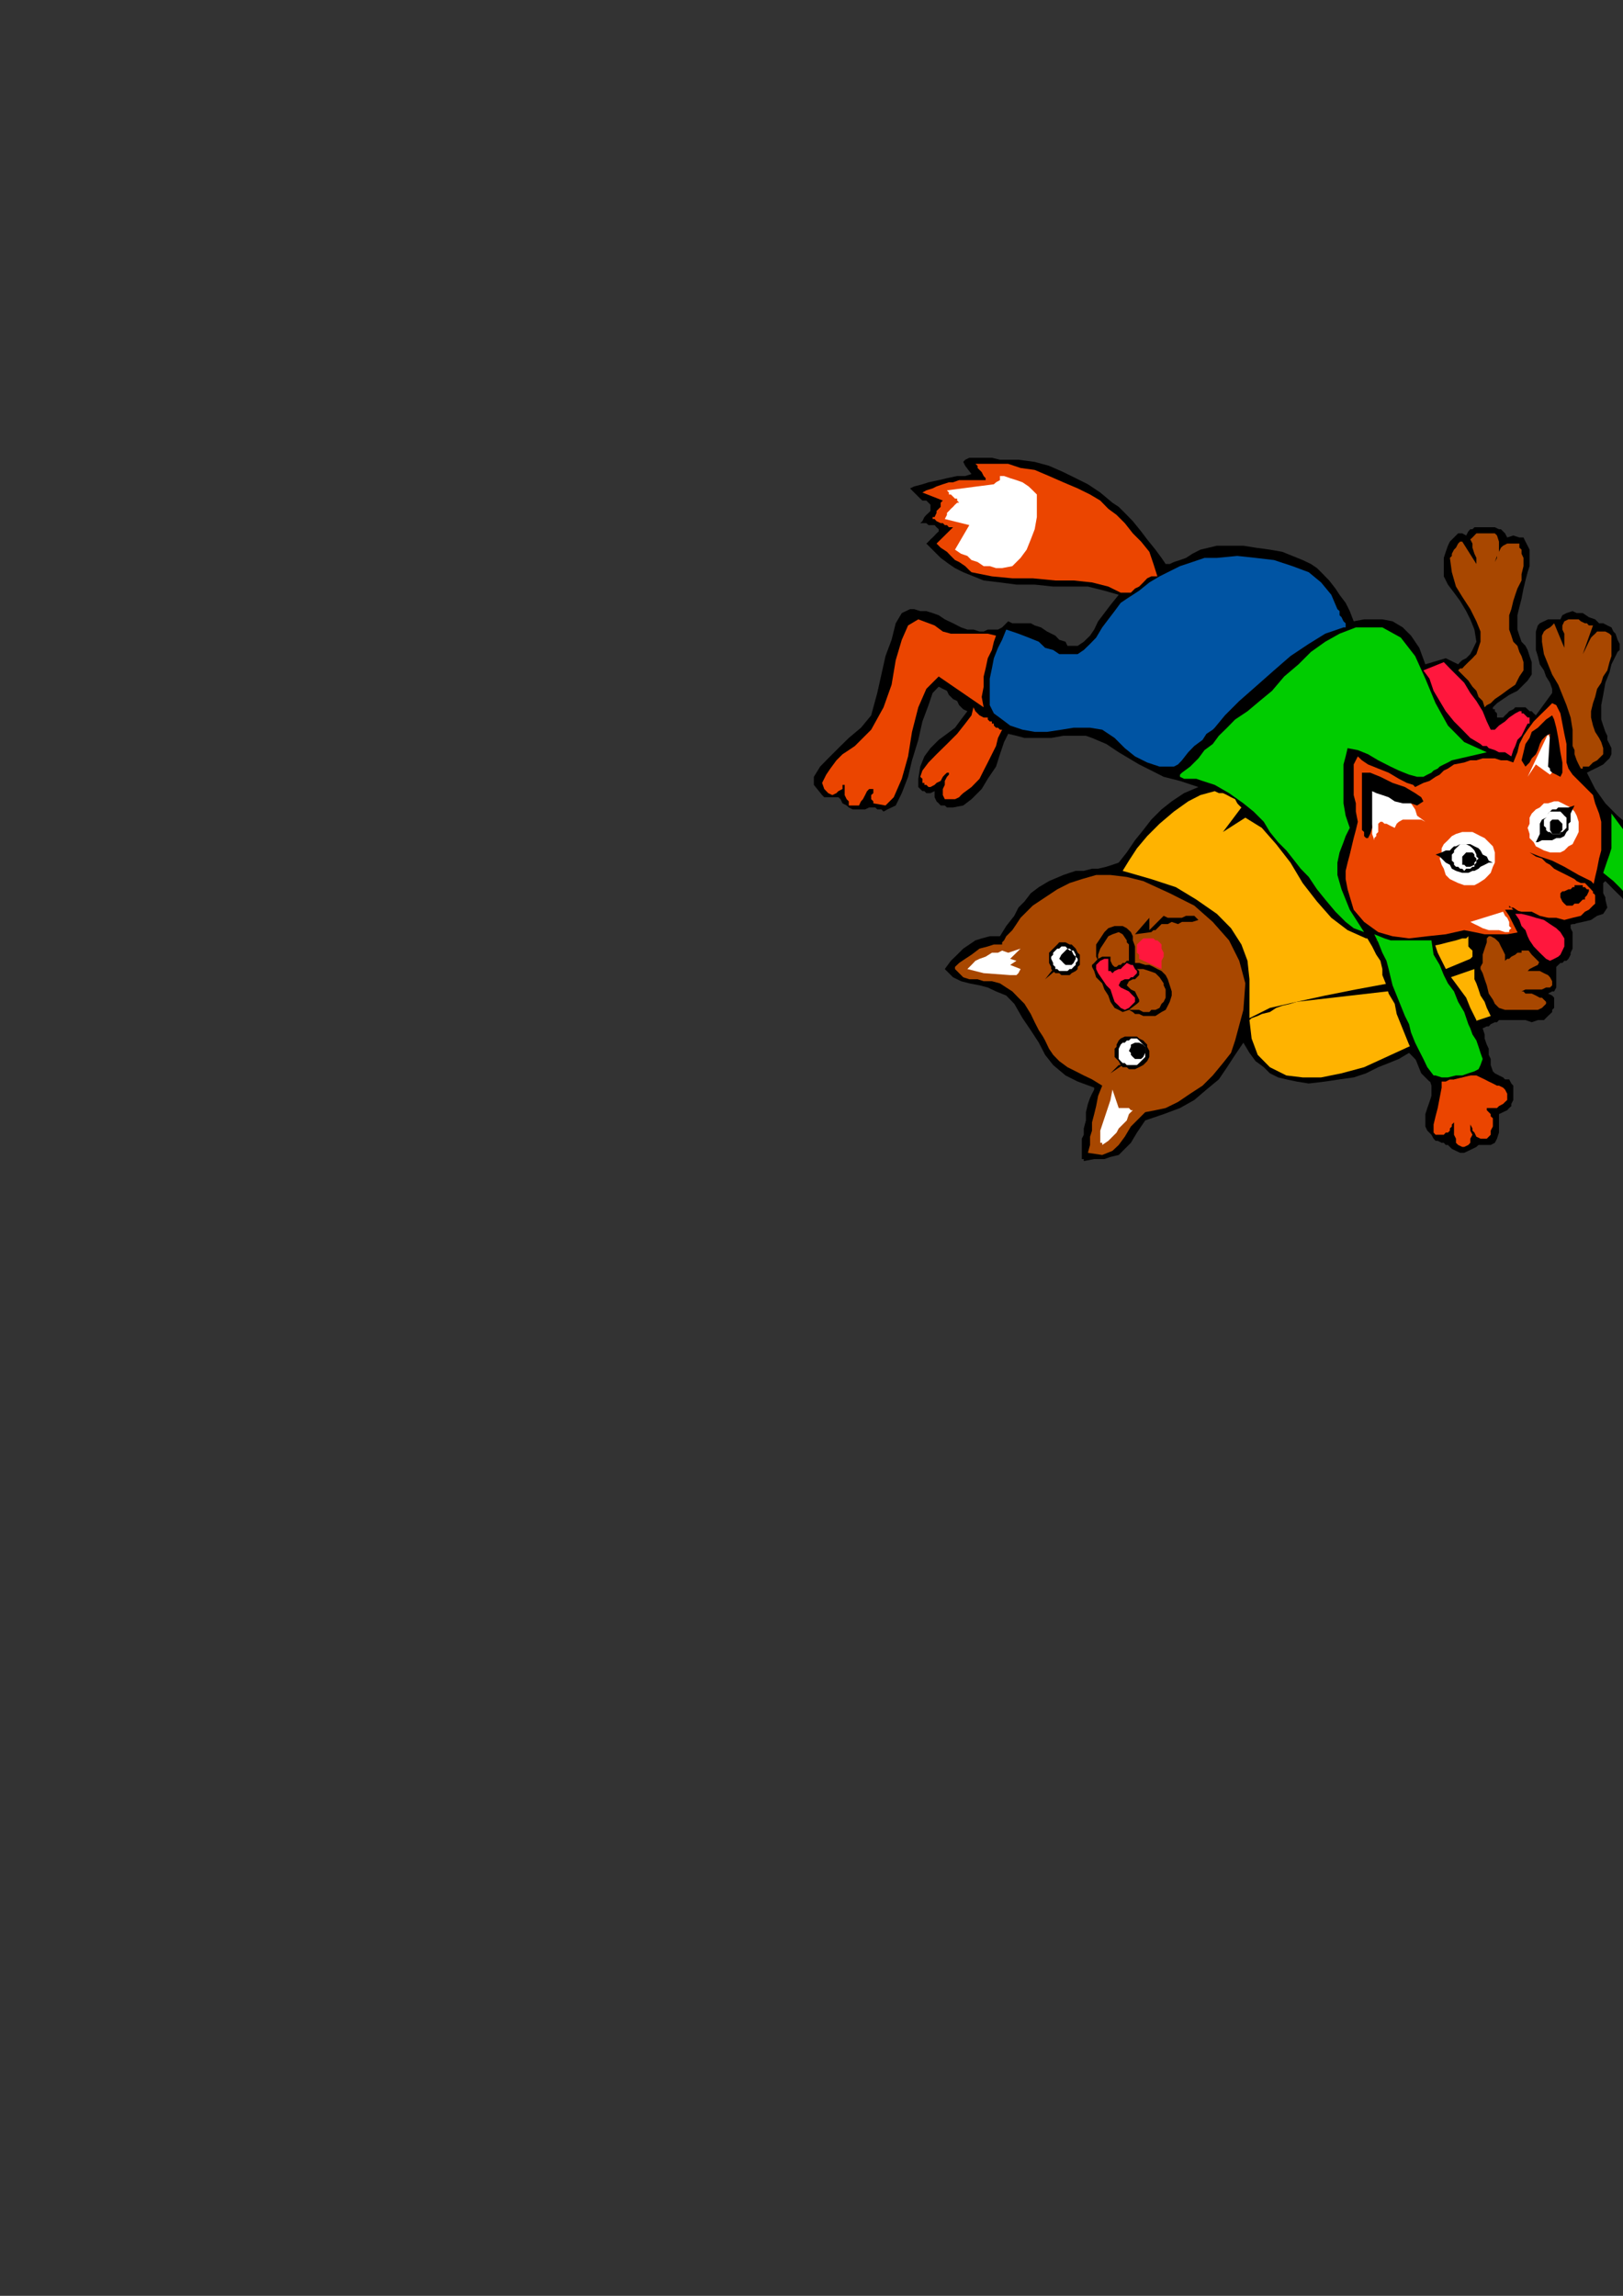 <?xml version="1.0" encoding="utf-8"?>
<!-- Created by UniConvertor 2.0rc4 (https://sk1project.net/) -->
<svg xmlns="http://www.w3.org/2000/svg" height="841.89pt" viewBox="0 0 595.276 841.89" width="595.276pt" version="1.1" xmlns:xlink="http://www.w3.org/1999/xlink" id="c9f883a1-f613-11ea-9523-dcc15c148e23">

<rect x="0" y="0" width="595.276" height="841.89" fill="#333333" stroke="none"/>

<g>
	<path style="fill:#000000;" d="M 439.55,288.609 L 434.294,290.841 429.758,293.865 426.014,296.817 422.27,300.561 419.318,304.377 416.294,308.121 413.27,312.585 410.318,316.329 408.014,317.121 405.782,317.841 402.758,318.561 400.526,318.561 397.502,319.353 394.55,319.353 392.318,320.073 390.014,320.865 384.758,323.097 381.014,325.329 378.062,327.561 375.758,330.585 373.526,332.817 372.014,335.841 369.062,339.585 366.758,343.329 363.014,343.329 360.062,344.121 357.758,344.841 355.526,346.353 353.294,347.865 351.062,350.097 348.758,352.329 346.526,355.353 349.55,358.377 352.502,359.817 355.526,360.609 359.27,361.329 362.294,362.121 365.318,363.561 369.062,365.073 372.014,368.097 375.038,373.353 378.062,377.817 381.014,382.353 383.318,386.817 386.27,390.561 390.806,394.377 395.27,396.609 401.318,398.841 401.318,399.561 400.526,401.073 399.806,402.585 399.014,404.817 398.294,407.841 398.294,410.865 397.502,413.817 397.502,416.121 396.782,417.561 396.782,419.865 396.782,420.585 396.782,422.745 396.782,423.537 396.782,425.049 397.502,425.049 397.502,425.769 401.318,425.049 405.062,425.049 407.294,424.257 410.318,423.537 412.55,421.305 414.782,419.073 417.014,415.329 420.038,410.865 426.806,408.561 432.782,406.329 438.038,403.377 442.502,399.561 447.038,395.817 450.062,391.353 453.014,386.817 456.038,382.353 458.27,386.097 460.502,389.121 463.526,391.353 465.758,393.585 468.782,395.097 471.806,395.817 475.55,396.609 480.014,397.329 486.062,396.609 491.318,395.817 496.502,395.097 501.038,393.585 505.502,391.353 509.318,389.841 513.062,388.329 516.806,386.097 518.318,387.609 519.758,389.121 521.27,390.561 522.062,392.073 523.502,393.585 524.294,395.817 525.014,398.121 525.014,400.353 525.014,401.865 524.294,404.097 523.502,406.329 522.782,408.561 522.782,410.865 522.782,413.097 523.502,414.609 525.014,416.121 525.806,417.561 526.526,418.353 527.318,418.353 528.758,419.073 529.55,419.073 530.27,419.865 531.062,419.865 531.062,419.865 532.502,421.305 534.014,422.025 535.526,422.745 537.038,422.745 538.55,422.025 540.062,421.305 541.502,420.585 542.294,419.865 543.806,419.865 545.318,419.865 546.758,419.865 548.27,419.073 549.062,417.561 549.782,415.329 549.782,412.377 549.782,408.561 551.294,407.841 552.806,407.121 553.526,406.329 554.318,405.609 554.318,404.817 555.038,403.377 555.038,401.865 555.038,399.561 555.038,398.121 554.318,397.329 553.526,395.817 552.014,395.817 551.294,395.097 549.782,394.377 548.27,393.585 547.55,392.865 546.758,390.561 546.758,388.329 546.038,386.817 546.038,384.585 545.318,383.073 544.526,380.841 544.526,379.329 543.806,377.097 545.318,376.377 546.038,376.377 546.758,375.585 548.27,374.865 549.062,374.865 549.782,374.073 550.502,374.073 552.014,374.073 554.318,374.073 556.55,374.073 559.502,374.073 561.806,374.865 564.038,374.073 566.27,374.073 567.782,372.561 569.294,371.121 569.294,370.329 570.014,369.609 570.014,368.817 570.014,368.097 570.014,367.377 570.014,365.865 569.294,365.073 567.782,364.353 569.294,363.561 570.014,363.561 570.806,362.121 570.806,361.329 570.806,359.817 570.806,358.377 570.806,356.865 570.806,355.353 570.806,354.561 571.526,353.841 572.318,353.121 573.038,353.121 573.758,352.329 574.55,352.329 575.27,351.609 576.062,350.097 576.062,349.377 576.782,347.865 576.782,346.353 576.782,344.841 576.782,343.329 576.782,341.817 576.062,340.377 576.062,338.865 577.502,338.865 579.014,338.073 580.526,337.353 582.758,335.841 584.27,335.121 585.782,334.329 587.294,332.817 588.014,332.097 588.806,330.585 588.806,329.073 588.014,327.561 588.014,326.841 588.014,325.329 588.014,324.609 588.014,323.817 588.806,323.097 591.758,326.121 594.782,329.073 597.014,332.097 599.318,335.841 601.55,338.865 603.782,341.817 606.806,344.841 609.758,348.585 611.27,350.097 612.782,350.817 614.294,351.609 615.014,353.121 616.526,353.841 618.038,354.561 619.55,355.353 621.062,356.865 622.502,358.377 623.294,359.817 623.294,362.121 624.014,364.353 624.806,366.585 626.318,368.817 627.038,369.609 629.27,370.329 630.062,370.329 630.782,370.329 632.294,369.609 633.806,369.609 634.526,368.817 636.038,368.097 636.758,367.377 637.55,366.585 637.55,366.585 638.27,366.585 639.062,367.377 639.782,367.377 640.502,368.097 642.014,368.817 642.014,368.817 643.526,368.817 644.318,368.817 645.758,368.817 647.27,368.097 648.782,367.377 649.502,366.585 650.294,365.865 650.294,364.353 650.294,363.561 651.014,363.561 652.526,362.841 653.318,361.329 654.038,359.817 654.758,358.377 654.038,356.073 653.318,354.561 651.806,352.329 652.526,351.609 653.318,350.817 654.038,350.817 654.758,350.097 654.758,349.377 655.55,349.377 654.758,346.353 654.038,344.841 652.526,344.121 650.294,343.329 647.27,343.329 645.038,343.329 641.294,342.609 638.27,341.817 638.27,341.097 637.55,340.377 636.758,339.585 636.038,339.585 635.318,338.073 634.526,337.353 633.806,336.561 633.014,336.561 630.782,334.329 629.27,332.097 627.038,329.865 625.526,328.353 623.294,326.121 621.782,323.817 620.27,322.377 618.758,320.073 614.294,315.609 609.038,311.073 603.782,307.329 598.526,303.585 593.27,299.121 588.806,294.585 585.062,289.329 582.038,283.353 583.55,282.561 585.062,281.841 586.502,281.121 588.014,280.329 589.526,278.817 590.318,278.097 591.038,276.585 591.038,274.353 591.038,274.353 590.318,272.841 589.526,271.329 589.526,269.817 588.806,268.377 588.014,266.073 587.294,263.841 587.294,262.329 587.294,258.585 588.014,254.841 588.806,250.377 590.318,246.561 591.038,243.609 592.55,240.585 593.27,239.073 594.062,238.353 594.062,236.121 593.27,234.609 592.55,232.377 591.758,231.585 591.038,230.073 589.526,229.353 588.014,228.561 586.502,228.561 585.062,227.121 582.758,226.329 580.526,224.817 578.294,224.817 576.782,224.097 574.55,224.817 573.038,225.609 572.318,227.121 569.294,227.121 567.782,227.121 566.27,227.841 564.758,228.561 564.038,229.353 563.318,231.585 563.318,233.097 563.318,235.329 563.318,238.353 564.038,240.585 564.758,243.609 566.27,245.841 567.062,248.073 568.502,250.377 569.294,252.609 569.294,254.121 563.318,262.329 562.526,261.609 561.806,260.817 561.014,260.817 560.294,260.097 559.502,259.377 558.782,259.377 558.062,259.377 557.27,259.377 556.55,259.377 555.758,259.377 555.038,260.097 553.526,260.817 552.806,261.609 552.014,262.329 551.294,263.121 550.502,263.121 549.782,263.121 549.062,263.121 549.062,262.329 549.062,261.609 548.27,260.817 548.27,260.097 547.55,260.097 547.55,259.377 549.062,257.865 551.294,256.353 553.526,254.841 556.55,253.329 558.782,251.097 560.294,249.585 561.806,247.353 561.806,245.841 561.806,242.817 561.014,240.585 560.294,238.353 559.502,236.841 558.062,235.329 557.27,233.097 556.55,230.865 556.55,228.561 556.55,225.609 557.27,222.585 558.062,219.561 558.782,215.817 559.502,212.865 560.294,209.841 561.014,207.609 561.014,205.377 561.014,203.073 561.014,201.561 560.294,200.121 559.502,198.609 558.782,197.097 557.27,197.097 555.038,196.377 552.806,197.097 552.014,195.585 551.294,194.865 550.502,194.073 549.782,194.073 548.27,193.353 547.55,193.353 546.038,193.353 545.318,193.353 543.806,193.353 543.014,193.353 541.502,193.353 540.782,193.353 540.062,194.073 539.27,194.073 538.55,194.865 537.758,196.377 536.318,195.585 534.806,195.585 533.294,197.097 531.782,198.609 531.062,200.121 530.27,202.353 529.55,204.585 529.55,207.609 529.55,211.353 531.062,214.377 533.294,217.329 535.526,220.353 537.758,224.097 539.27,227.121 540.782,230.865 541.502,235.329 540.782,236.841 540.062,238.353 539.27,239.865 537.758,241.377 536.318,242.097 535.526,242.817 534.806,243.609 534.806,243.609 530.27,241.377 522.782,243.609 520.55,237.561 517.526,233.097 514.502,230.073 510.758,227.841 507.014,227.121 504.062,227.121 500.318,227.121 496.502,227.841 495.062,224.097 493.55,221.073 491.318,218.121 489.806,215.817 487.502,212.865 485.27,210.561 483.038,208.329 480.806,206.817 477.782,205.377 474.038,203.865 470.294,202.353 465.758,201.561 460.502,200.841 456.038,200.121 450.782,200.121 446.318,200.121 443.294,200.841 440.27,201.561 437.318,203.073 435.014,204.585 432.782,205.377 430.55,206.097 429.038,206.817 427.526,206.817 426.014,204.585 423.782,201.561 420.758,197.817 418.526,194.865 415.502,191.121 412.55,188.097 410.318,185.865 408.014,184.353 403.55,180.609 399.014,177.585 394.55,175.353 390.014,173.121 384.758,170.817 379.502,169.377 373.526,168.585 366.758,168.585 363.806,167.865 361.502,167.865 358.55,167.865 355.526,167.865 354.014,168.585 353.294,169.377 354.014,170.817 356.318,173.841 354.014,174.561 351.062,174.561 347.318,175.353 344.294,176.073 340.55,176.865 338.318,177.585 335.294,178.377 333.782,179.097 334.502,179.817 336.014,181.329 336.806,182.121 337.526,182.841 338.318,183.561 339.758,183.561 340.55,184.353 341.27,185.073 341.27,185.073 341.27,185.865 341.27,187.377 340.55,188.097 339.758,188.817 339.038,189.609 338.318,191.121 337.526,191.841 338.318,191.841 339.758,191.841 340.55,192.561 342.062,192.561 342.782,192.561 343.502,193.353 344.294,194.073 344.294,194.865 343.502,195.585 342.782,196.377 342.062,197.097 342.062,197.097 341.27,197.817 341.27,197.817 340.55,198.609 339.758,199.329 341.27,200.841 343.502,203.073 345.014,204.585 348.038,206.817 350.27,208.329 353.294,209.841 357.038,211.353 360.782,212.865 366.758,213.585 372.806,214.377 379.502,214.377 386.27,215.097 393.038,215.097 399.014,215.097 405.062,216.609 410.318,218.121 407.294,221.865 405.062,224.817 402.758,227.841 401.318,230.865 399.806,233.097 397.502,235.329 395.27,236.841 392.318,236.841 391.526,236.841 390.806,235.329 388.502,234.609 387.062,233.097 384.038,231.585 381.806,230.073 379.502,229.353 378.062,228.561 375.758,228.561 374.318,228.561 372.014,228.561 371.294,228.561 369.782,227.841 369.062,228.561 368.27,229.353 367.55,230.073 366.038,230.865 363.806,230.865 362.294,230.865 360.782,231.585 359.27,231.585 357.038,230.865 354.806,230.865 352.502,230.073 349.55,228.561 346.526,227.121 344.294,225.609 342.062,224.817 339.758,224.097 337.526,224.097 335.294,223.377 333.782,223.377 330.758,224.817 328.526,228.561 327.014,234.609 324.782,240.585 323.27,247.353 321.758,254.121 320.318,259.377 319.526,262.329 315.782,266.865 311.318,270.609 307.502,274.353 303.758,278.097 300.806,281.121 298.502,284.865 298.502,287.817 301.526,291.561 301.526,291.561 302.318,292.353 303.758,292.353 304.55,292.353 305.27,292.353 306.782,292.353 307.502,292.353 308.294,293.073 309.014,294.585 310.526,295.377 311.318,296.097 312.758,296.817 314.27,296.817 315.782,296.817 317.294,296.817 318.806,296.097 319.526,296.097 321.038,296.097 321.758,296.817 323.27,296.817 324.062,297.609 325.502,296.817 327.014,296.097 328.526,295.377 330.758,290.841 333.062,284.865 334.502,278.817 336.806,271.329 338.318,264.561 340.55,258.585 342.062,254.121 344.294,251.817 345.806,252.609 347.318,253.329 348.038,254.841 349.55,256.353 351.062,257.073 351.782,258.585 353.294,260.097 354.806,260.817 352.502,263.841 350.27,266.865 347.318,269.097 344.294,271.329 341.27,274.353 339.038,277.377 337.526,281.121 336.806,285.585 336.806,287.097 336.806,287.817 336.806,288.609 338.318,290.121 339.038,290.121 339.758,290.841 341.27,290.841 342.782,290.121 342.782,292.353 343.502,293.865 344.294,294.585 345.014,295.377 346.526,295.377 347.318,296.097 348.038,296.097 349.55,296.097 353.294,295.377 356.318,293.073 360.062,289.329 362.294,285.585 365.318,281.121 366.758,276.585 368.27,272.121 369.782,269.097 372.806,269.817 375.758,270.609 380.294,270.609 385.55,270.609 390.014,269.817 394.55,269.817 398.294,269.817 400.526,270.609 405.782,272.841 410.318,275.865 414.062,278.097 417.806,280.329 422.27,282.561 426.806,284.865 432.782,286.377 439.55,288.609 Z" />
	<path style="fill:#eb4500;" d="M 494.27,326.121 L 496.502,333.609 500.318,338.073 505.502,341.817 510.758,343.329 516.806,344.121 523.502,343.329 530.27,342.609 537.038,341.097 540.782,341.817 544.526,342.609 549.062,342.609 552.806,342.609 557.27,341.817 561.014,341.097 565.55,340.377 570.014,338.865 571.526,338.865 573.758,338.073 576.062,337.353 579.014,336.561 581.318,335.121 584.27,334.329 585.782,332.817 587.294,331.377 587.294,331.377 587.294,330.585 586.502,329.073 585.782,328.353 584.27,327.561 584.27,326.841 583.55,326.121 584.27,325.329 585.062,321.585 585.782,318.561 586.502,314.817 587.294,311.865 587.294,308.121 587.294,304.377 587.294,301.353 586.502,298.329 585.062,294.585 584.27,291.561 582.038,289.329 580.526,287.817 578.294,285.585 576.782,284.073 575.27,281.841 574.55,279.609 574.55,278.817 574.55,276.585 574.55,272.841 573.758,269.097 573.038,265.353 572.318,261.609 570.806,258.585 569.294,257.865 567.062,260.097 564.758,262.329 562.526,264.561 560.294,267.585 558.782,269.817 557.27,272.841 556.55,275.865 555.038,279.609 552.806,278.817 550.502,278.817 548.27,278.097 546.038,278.097 543.806,278.097 541.502,278.817 539.27,278.817 537.038,279.609 533.294,280.329 531.062,281.841 529.55,282.561 528.038,284.073 526.526,284.865 524.294,286.377 522.062,287.097 519.038,288.609 518.318,287.817 516.014,287.097 513.062,285.585 509.318,283.353 505.502,281.841 501.758,280.329 499.526,278.817 498.014,277.377 496.502,280.329 496.502,283.353 496.502,286.377 496.502,289.329 496.502,291.561 497.294,294.585 497.294,297.609 498.014,301.353 497.294,304.377 496.502,307.329 495.782,310.353 495.062,313.377 494.27,316.329 493.55,319.353 493.55,322.377 494.27,326.121 Z" />
	<path style="fill:#ffffff;" d="M 528.758,317.121 L 528.038,314.817 528.758,313.377 528.758,311.073 529.55,309.561 531.062,308.121 532.502,306.609 534.014,305.817 536.318,305.097 537.758,305.097 540.062,305.097 541.502,305.817 543.014,306.609 544.526,307.329 546.038,308.841 547.55,310.353 548.27,312.585 548.27,314.097 548.27,316.329 547.55,317.841 546.758,320.073 545.318,321.585 544.526,322.377 542.294,323.817 540.782,324.609 538.55,324.609 537.038,324.609 534.806,323.817 533.294,323.097 531.782,322.377 530.27,320.865 529.55,318.561 528.758,317.121 Z" />
	<path style="fill:#ffffff;" d="M 561.014,305.817 L 560.294,303.585 561.014,302.073 561.014,299.841 561.806,298.329 563.318,296.817 564.758,296.097 566.27,294.585 567.782,294.585 570.014,293.865 571.526,293.865 573.038,294.585 574.55,295.377 576.062,296.097 577.502,297.609 578.294,299.121 579.014,301.353 579.014,302.865 579.014,305.097 578.294,306.609 577.502,308.121 576.782,309.561 575.27,310.353 573.758,311.865 572.318,312.585 570.014,312.585 568.502,312.585 566.27,311.865 564.758,311.073 563.318,310.353 562.526,308.841 561.014,307.329 561.014,305.817 Z" />
	<path style="fill:#000000;" d="M 537.038,309.561 L 539.27,309.561 540.782,310.353 542.294,311.073 543.014,311.865 543.806,313.377 545.318,314.097 546.038,315.609 547.55,316.329 546.038,316.329 544.526,317.121 543.014,317.841 542.294,318.561 540.782,319.353 540.062,319.353 538.55,320.073 537.758,320.073 536.318,320.073 534.014,319.353 532.502,318.561 531.782,317.121 530.27,316.329 528.758,314.817 528.038,314.097 526.526,313.377 528.758,312.585 530.27,311.865 531.782,311.865 532.502,311.073 533.294,310.353 534.014,310.353 535.526,309.561 537.038,309.561 Z" />
	<path style="fill:#ffffff;" d="M 532.502,314.097 L 532.502,315.609 533.294,316.329 533.294,317.121 534.014,317.841 534.806,317.841 535.526,318.561 536.318,318.561 537.038,319.353 537.758,318.561 539.27,318.561 540.062,317.841 540.782,317.841 540.782,317.121 541.502,316.329 541.502,315.609 542.294,314.817 541.502,314.097 541.502,313.377 540.782,311.865 540.782,311.865 540.062,311.073 539.27,310.353 537.758,309.561 537.038,309.561 536.318,309.561 535.526,309.561 534.806,310.353 534.014,311.073 533.294,311.865 533.294,312.585 532.502,313.377 532.502,314.097 Z" />
	<path style="fill:#000000;" d="M 536.318,314.817 L 536.318,315.609 536.318,317.121 537.038,317.121 537.038,317.121 537.758,317.841 538.55,317.841 539.27,317.841 540.782,317.121 540.782,317.121 540.782,316.329 541.502,315.609 541.502,314.817 540.782,314.097 540.782,313.377 540.062,312.585 540.062,312.585 539.27,312.585 538.55,312.585 537.758,312.585 537.038,313.377 536.318,314.097 536.318,314.817 Z" />
	<path style="fill:#000000;" d="M 567.062,299.841 L 567.782,298.329 569.294,296.817 570.806,296.817 571.526,296.097 573.038,296.097 573.758,296.097 575.27,296.097 577.502,295.377 576.782,296.817 576.062,298.329 576.062,299.841 576.062,301.353 575.27,302.073 575.27,303.585 575.27,304.377 574.55,305.097 573.758,306.609 572.318,307.329 570.806,307.329 569.294,308.121 567.062,308.121 565.55,308.121 564.038,308.841 563.318,308.841 564.038,307.329 564.758,305.817 564.758,304.377 564.758,303.585 564.758,302.865 564.758,302.073 565.55,300.561 567.062,299.841 Z" />
	<path style="fill:#ffffff;" d="M 567.782,305.097 L 568.502,305.097 569.294,305.817 570.014,305.817 571.526,305.817 572.318,305.817 572.318,305.097 573.038,305.097 573.758,304.377 574.55,303.585 574.55,302.865 574.55,302.073 574.55,301.353 574.55,300.561 574.55,299.841 573.758,299.121 573.038,298.329 572.318,297.609 572.318,297.609 571.526,297.609 570.806,297.609 569.294,297.609 568.502,297.609 567.782,298.329 567.062,299.121 567.062,299.841 566.27,300.561 566.27,301.353 566.27,302.073 566.27,302.865 567.062,303.585 567.062,304.377 567.782,305.097 Z" />
	<path style="fill:#000000;" d="M 569.294,305.817 L 570.014,305.817 570.806,305.817 572.318,305.817 572.318,305.097 573.038,304.377 573.038,303.585 573.038,302.073 572.318,301.353 571.526,300.561 570.806,300.561 569.294,300.561 568.502,301.353 568.502,302.865 568.502,303.585 568.502,304.377 569.294,305.817 Z" />
	<path style="fill:#eb4500;" d="M 424.502,211.353 L 423.062,206.817 421.55,202.353 418.526,198.609 415.502,195.585 412.55,191.841 409.526,188.817 406.502,186.585 403.55,183.561 399.806,181.329 395.27,179.097 390.014,176.865 384.758,174.561 379.502,172.329 374.318,171.609 369.782,170.097 366.758,170.097 365.318,170.097 364.526,170.097 363.014,170.097 361.502,170.097 360.062,170.097 359.27,170.097 358.55,170.097 357.758,170.097 358.55,170.817 358.55,171.609 359.27,172.329 360.062,173.121 360.782,174.561 361.502,175.353 361.502,176.073 362.294,176.073 361.502,176.073 360.062,176.073 359.27,176.073 358.55,176.073 357.038,176.073 356.318,176.073 354.806,176.073 354.014,176.073 351.782,176.073 349.55,176.865 348.038,176.865 345.806,177.585 343.502,178.377 342.062,179.097 339.758,179.817 338.318,180.609 345.806,183.561 345.014,184.353 345.014,185.865 344.294,186.585 343.502,187.377 343.502,188.097 342.782,189.609 342.062,189.609 342.062,190.329 342.782,190.329 343.502,191.121 345.014,191.841 345.806,191.841 346.526,192.561 347.318,192.561 348.038,193.353 349.55,193.353 343.502,199.329 345.014,200.841 347.318,202.353 348.758,203.865 350.27,205.377 351.782,206.097 354.014,207.609 355.526,209.121 356.318,209.841 363.806,211.353 371.294,212.073 378.782,212.073 387.062,212.865 393.758,212.865 400.526,213.585 406.502,215.097 411.038,217.329 413.27,217.329 414.782,217.329 416.294,215.817 417.806,215.097 419.318,213.585 420.758,212.073 422.27,211.353 424.502,211.353 Z" />
	<path style="fill:#ffffff;" d="M 367.55,174.561 L 366.758,174.561 366.758,176.073 365.318,176.865 364.526,177.585 347.318,179.817 348.038,180.609 348.038,181.329 348.758,181.329 349.55,182.121 350.27,182.841 351.062,182.841 351.062,183.561 351.782,184.353 351.062,184.353 350.27,185.073 349.55,185.865 348.758,186.585 348.038,187.377 347.318,188.097 347.318,188.817 346.526,190.329 355.526,192.561 350.27,201.561 352.502,203.073 354.806,203.865 356.318,205.377 358.55,206.097 360.782,207.609 363.014,207.609 365.318,208.329 367.55,208.329 371.294,207.609 374.318,204.585 376.55,201.561 378.062,197.817 379.502,194.073 380.294,189.609 380.294,186.585 380.294,183.561 380.294,181.329 378.782,179.817 377.27,178.377 375.038,176.865 372.806,176.073 370.502,175.353 368.27,174.561 367.55,174.561 Z" />
	<path style="fill:#00cc00;" d="M 545.318,275.865 L 537.038,272.121 531.062,266.073 526.526,257.865 522.782,248.865 519.038,240.585 513.782,233.817 507.014,230.073 497.294,230.073 491.318,232.377 486.062,235.329 480.806,239.073 476.27,243.609 471.014,248.073 466.55,253.329 462.014,257.073 457.55,260.817 453.014,263.841 450.062,266.865 447.038,269.817 444.806,272.841 441.782,275.073 439.55,278.097 436.526,281.121 433.502,283.353 432.782,284.073 432.782,284.865 434.294,285.585 436.526,285.585 438.758,285.585 441.062,286.377 443.294,287.097 445.526,287.817 450.782,290.841 456.038,294.585 459.782,297.609 463.526,301.353 465.758,305.097 468.782,308.841 471.806,311.865 474.758,315.609 477.062,318.561 480.014,321.585 483.038,326.121 486.062,329.865 489.806,334.329 493.55,338.073 496.502,340.377 500.318,341.817 495.062,333.609 492.038,326.121 490.526,320.865 490.526,316.329 491.318,312.585 492.758,308.841 493.55,306.609 495.062,303.585 493.55,299.121 492.758,294.585 492.758,290.841 492.758,287.097 492.758,283.353 492.758,280.329 493.55,277.377 494.27,274.353 498.014,275.073 501.758,276.585 505.502,278.817 510.038,281.121 513.062,282.561 516.806,284.073 519.758,284.865 522.062,284.865 523.502,284.073 525.014,283.353 525.806,282.561 527.318,281.841 528.038,281.121 529.55,280.329 531.062,279.609 532.502,278.817 545.318,275.865 Z" />
	<path style="fill:#0054a3;" d="M 492.758,230.073 L 493.55,230.073 493.55,229.353 493.55,228.561 492.758,227.841 492.038,226.329 491.318,225.609 491.318,224.097 490.526,223.377 488.294,218.121 484.55,213.585 480.014,209.841 474.038,207.609 467.27,205.377 460.502,204.585 453.806,203.865 446.318,204.585 441.782,204.585 437.318,206.097 432.782,207.609 429.758,209.121 425.294,211.353 421.55,213.585 417.806,216.609 413.27,219.561 411.038,221.073 408.806,224.097 406.502,227.121 404.27,230.073 402.038,233.817 399.806,236.121 397.502,238.353 395.27,239.865 391.526,239.865 388.502,239.865 386.27,238.353 383.318,237.561 381.014,235.329 377.27,233.817 373.526,232.377 369.062,230.865 367.55,234.609 366.038,237.561 364.526,241.377 363.806,245.121 363.014,248.865 363.014,252.609 363.014,255.561 363.014,258.585 364.526,261.609 367.55,263.841 370.502,266.073 375.038,267.585 379.502,268.377 384.038,268.377 389.294,267.585 393.758,266.865 399.806,266.865 404.27,267.585 408.806,270.609 412.55,274.353 416.294,277.377 420.758,279.609 425.294,281.121 430.55,281.121 432.062,280.329 433.502,278.817 435.806,275.865 438.038,273.561 441.062,271.329 442.502,269.097 444.806,267.585 445.526,266.865 449.27,262.329 454.526,257.073 460.502,251.817 467.27,245.841 473.318,240.585 480.014,236.121 486.062,232.377 492.758,230.073 Z" />
	<path style="fill:#eb4500;" d="M 365.318,233.097 L 362.294,232.377 360.062,232.377 357.038,232.377 354.806,232.377 351.782,232.377 348.758,232.377 345.806,231.585 342.782,229.353 336.806,227.121 333.062,229.353 330.758,234.609 328.526,242.097 327.014,251.097 324.062,259.377 319.526,267.585 313.55,273.561 311.318,275.073 309.014,276.585 306.782,278.817 304.55,281.841 303.038,284.073 301.526,287.097 302.318,289.329 303.758,290.841 305.27,291.561 306.782,290.841 307.502,290.121 309.014,289.329 309.014,287.817 309.806,287.817 309.806,287.097 309.806,287.817 309.806,288.609 309.806,289.329 309.806,290.121 309.806,291.561 310.526,293.073 311.318,293.865 311.318,295.377 312.758,295.377 313.55,295.377 315.062,295.377 315.782,293.865 316.502,293.073 317.294,291.561 318.014,290.121 318.806,289.329 320.318,289.329 320.318,289.329 320.318,289.329 320.318,290.121 320.318,290.841 319.526,291.561 319.526,293.073 320.318,293.865 320.318,294.585 324.782,295.377 327.806,292.353 330.758,285.585 333.062,277.377 334.502,268.377 336.806,259.377 339.758,252.609 344.294,248.073 360.782,259.377 360.062,255.561 360.782,251.817 360.782,248.073 361.502,245.121 362.294,241.377 363.806,238.353 364.526,235.329 365.318,233.097 Z" />
	<path style="fill:#eb4500;" d="M 357.038,259.377 L 357.758,260.817 358.55,261.609 359.27,262.329 360.782,263.121 361.502,263.121 362.294,263.121 362.294,263.841 363.014,264.561 363.806,264.561 363.806,265.353 364.526,265.353 364.526,266.073 365.318,266.865 366.038,266.865 366.758,267.585 367.55,267.585 366.038,270.609 365.318,273.561 363.806,276.585 362.294,279.609 360.782,282.561 359.27,285.585 356.318,288.609 353.294,290.841 352.502,291.561 352.502,291.561 351.782,292.353 350.27,293.073 349.55,293.073 348.758,293.073 347.318,293.073 346.526,293.073 345.806,291.561 345.806,290.841 345.806,289.329 346.526,287.817 346.526,286.377 347.318,284.865 348.038,284.073 348.038,283.353 347.318,283.353 346.526,284.073 345.806,284.865 345.014,286.377 343.502,287.097 342.782,287.817 341.27,288.609 340.55,288.609 339.758,287.817 339.038,287.817 339.038,287.097 338.318,287.097 338.318,285.585 337.526,284.865 338.318,282.561 340.55,279.609 343.502,276.585 347.318,272.841 351.062,269.097 354.014,265.353 356.318,262.329 357.038,259.377 Z" />
	<path style="fill:#00cc00;" d="M 591.038,298.329 L 593.27,301.353 595.502,304.377 598.526,306.609 600.758,308.841 603.062,311.073 606.014,313.377 609.038,315.609 612.062,318.561 614.294,320.865 617.318,323.817 619.55,326.121 622.502,328.353 625.526,330.585 627.758,333.609 630.062,335.841 632.294,338.865 631.502,340.377 630.782,341.817 630.062,344.121 628.55,346.353 627.038,348.585 625.526,350.817 624.014,353.121 622.502,353.841 620.27,353.841 618.758,353.841 616.526,352.329 615.014,350.817 612.782,349.377 612.062,347.073 610.55,345.561 609.038,344.121 606.014,341.097 603.062,338.073 600.758,335.121 599.318,332.097 597.014,329.073 594.782,326.121 591.758,323.097 588.014,320.073 589.526,315.609 590.318,313.377 591.038,311.073 591.038,309.561 591.038,307.329 591.038,305.097 591.038,302.865 591.038,298.329 Z" />
	<path style="fill:#eb4500;" d="M 633.014,342.609 L 635.318,343.329 638.27,344.841 642.014,344.841 645.758,345.561 648.782,345.561 651.014,346.353 651.806,347.865 651.014,350.097 650.294,350.817 649.502,351.609 648.782,351.609 648.062,351.609 647.27,351.609 646.55,352.329 645.758,352.329 645.038,352.329 646.55,352.329 648.062,353.121 649.502,353.841 650.294,355.353 651.806,356.073 652.526,356.865 652.526,358.377 651.806,359.817 651.014,360.609 649.502,360.609 648.062,360.609 646.55,359.817 645.758,359.097 644.318,359.097 643.526,358.377 643.526,358.377 643.526,358.377 644.318,359.097 645.038,359.817 645.758,360.609 646.55,361.329 647.27,362.121 647.27,363.561 647.27,364.353 646.55,365.073 645.758,365.865 645.038,365.865 644.318,365.865 643.526,365.865 642.806,365.865 642.014,365.865 640.502,365.865 639.782,365.073 639.062,365.073 638.27,364.353 637.55,363.561 636.758,362.841 636.038,362.121 636.038,362.121 636.038,362.121 635.318,362.841 634.526,363.561 634.526,365.073 633.806,365.865 632.294,367.377 631.502,367.377 630.782,367.377 630.062,367.377 629.27,367.377 628.55,366.585 628.55,366.585 627.758,365.865 627.038,365.073 627.038,363.561 627.038,362.121 626.318,360.609 626.318,359.097 626.318,357.585 626.318,356.073 626.318,353.841 627.038,352.329 627.038,350.817 628.55,348.585 629.27,347.865 630.782,346.353 630.782,344.841 632.294,343.329 632.294,342.609 633.014,342.609 Z" />
	<path style="fill:#a84700;" d="M 576.782,267.585 L 576.062,263.121 574.55,258.585 573.038,254.841 571.526,251.097 569.294,247.353 567.782,243.609 566.27,239.865 565.55,235.329 565.55,233.817 565.55,233.097 566.27,231.585 567.062,230.865 568.502,230.073 569.294,229.353 570.014,228.561 570.014,228.561 573.758,237.561 573.758,235.329 573.758,233.817 573.758,232.377 573.038,230.865 573.038,229.353 573.758,227.841 575.27,227.121 578.294,227.121 578.294,227.121 579.014,227.121 579.806,227.841 581.318,228.561 582.038,228.561 582.758,229.353 583.55,229.353 584.27,229.353 580.526,239.865 581.318,238.353 582.038,236.841 582.758,235.329 583.55,233.817 584.27,233.097 585.062,232.377 585.782,231.585 587.294,231.585 588.806,231.585 590.318,232.377 591.038,233.097 591.038,234.609 591.038,236.121 591.038,237.561 591.038,239.073 591.038,240.585 590.318,242.817 589.526,245.841 588.014,248.073 587.294,250.377 585.782,252.609 585.062,255.561 584.27,257.865 583.55,260.817 583.55,263.121 584.27,266.073 585.062,268.377 586.502,270.609 587.294,272.121 588.014,274.353 588.014,276.585 586.502,278.097 585.782,278.817 584.27,279.609 583.55,280.329 582.758,281.121 581.318,281.121 580.526,281.121 580.526,281.841 579.806,281.841 579.014,280.329 578.294,278.817 577.502,276.585 577.502,275.073 576.782,273.561 576.782,271.329 576.782,269.817 576.782,267.585 Z" />
	<path style="fill:#a84700;" d="M 419.318,323.097 L 413.27,321.585 407.294,320.865 402.038,320.865 396.782,322.377 392.318,323.817 387.782,326.121 383.318,329.073 378.782,332.097 376.55,334.329 374.318,336.561 372.806,338.865 371.294,341.097 369.062,343.329 368.27,344.841 367.55,345.561 367.55,346.353 364.526,346.353 362.294,347.073 359.27,347.865 356.318,350.097 354.014,351.609 351.782,353.121 350.27,354.561 350.27,355.353 351.782,356.865 353.294,358.377 355.526,359.097 358.55,359.097 360.782,359.817 363.806,359.817 366.758,360.609 369.062,362.121 371.294,363.561 373.526,365.865 375.758,368.097 378.062,371.841 379.502,374.865 381.014,377.817 382.526,380.121 383.318,381.561 384.758,384.585 386.27,386.817 388.502,389.121 391.526,391.353 394.55,392.865 397.502,394.377 400.526,395.817 404.27,398.121 402.758,401.865 402.038,405.609 401.318,408.561 400.526,411.585 400.526,414.609 399.806,416.841 399.806,419.865 399.014,422.745 404.27,423.537 408.014,422.025 410.318,419.865 412.55,416.841 414.782,413.097 417.014,410.865 420.038,407.841 423.782,407.121 427.526,406.329 432.062,404.097 436.526,401.073 441.062,398.121 444.806,394.377 448.55,389.841 451.502,386.097 453.014,381.561 456.038,370.329 456.758,360.609 454.526,352.329 450.782,344.841 444.806,338.073 438.038,332.097 429.038,327.561 419.318,323.097 Z" />
	<path style="fill:#000000;" d="M 402.758,352.329 L 402.038,350.817 402.038,348.585 402.038,346.353 403.55,344.121 405.062,341.817 406.502,340.377 408.806,339.585 411.758,339.585 413.27,340.377 414.782,341.817 415.502,343.329 415.502,344.841 416.294,347.073 416.294,348.585 416.294,350.817 416.294,353.121 417.806,353.121 420.038,353.841 421.55,353.841 423.062,354.561 424.502,355.353 426.014,356.073 427.526,357.585 428.318,359.097 429.038,361.329 429.758,363.561 429.758,365.073 429.038,367.377 428.318,368.817 427.526,370.329 426.014,371.121 423.782,372.561 422.27,372.561 421.55,372.561 419.318,372.561 417.806,371.841 416.294,371.841 415.502,371.121 414.062,370.329 414.062,370.329 415.502,370.329 416.294,370.329 417.806,370.329 419.318,371.121 420.038,371.121 421.55,371.121 422.27,370.329 423.782,370.329 425.294,369.609 426.014,368.097 426.806,367.377 427.526,365.865 427.526,364.353 427.526,362.841 426.806,361.329 426.806,360.609 425.294,358.377 423.782,356.865 421.55,356.073 419.318,355.353 417.014,355.353 415.502,355.353 414.062,354.561 414.062,354.561 414.062,352.329 414.062,350.817 414.062,349.377 414.062,348.585 414.062,347.073 414.062,346.353 413.27,345.561 413.27,344.841 411.758,342.609 410.318,341.817 408.014,342.609 406.502,343.329 405.062,345.561 403.55,347.865 402.758,350.097 402.758,352.329 Z" />
	<path style="fill:#000000;" d="M 416.294,342.609 L 421.55,336.561 421.55,336.561 421.55,337.353 421.55,338.073 421.55,339.585 421.55,339.585 421.55,340.377 421.55,341.097 421.55,341.097 426.806,335.841 428.318,336.561 429.758,336.561 432.062,336.561 433.502,336.561 435.014,335.841 436.526,335.841 438.038,335.841 439.55,337.353 437.318,338.073 435.014,338.073 433.502,338.073 432.062,338.865 429.758,338.073 428.318,338.865 426.806,338.865 426.014,338.865 425.294,339.585 424.502,340.377 424.502,340.377 423.782,341.097 423.062,341.097 422.27,341.817 416.294,342.609 Z" />
	<path style="fill:#000000;" d="M 417.806,391.353 L 416.294,392.073 415.502,392.073 414.062,392.073 413.27,391.353 411.758,391.353 411.038,390.561 410.318,389.121 409.526,388.329 408.806,387.609 408.806,386.097 408.806,384.585 409.526,383.865 409.526,383.073 410.318,381.561 411.038,380.841 412.55,380.121 413.27,380.121 414.782,380.121 415.502,380.121 417.014,380.121 417.806,380.841 419.318,381.561 420.038,382.353 420.758,383.073 420.758,383.865 421.55,385.377 421.55,386.817 421.55,387.609 420.758,389.121 420.038,389.841 419.318,390.561 417.806,391.353 Z" />
	<path style="fill:#000000;" d="M 393.038,356.865 L 392.318,357.585 390.806,357.585 389.294,357.585 388.502,356.865 387.062,356.865 386.27,356.073 385.55,355.353 385.55,354.561 384.758,353.121 384.758,351.609 384.758,350.817 384.758,349.377 385.55,348.585 386.27,347.865 387.062,347.073 387.782,346.353 388.502,345.561 390.014,345.561 390.806,345.561 392.318,346.353 393.038,346.353 393.758,347.073 394.55,347.865 395.27,349.377 396.062,350.097 396.062,350.817 396.062,352.329 396.062,353.841 395.27,354.561 395.27,355.353 394.55,356.073 393.038,356.865 Z" />
	<path style="fill:#000000;" d="M 411.758,390.561 L 407.294,393.585 410.318,390.561 411.758,390.561 Z" />
	<path style="fill:#000000;" d="M 387.782,355.353 L 383.318,359.097 386.27,355.353 387.782,355.353 Z" />
	<path style="fill:#ff173d;" d="M 426.014,355.353 L 426.014,354.561 426.014,353.841 426.014,352.329 426.806,350.817 426.806,349.377 426.014,347.865 426.014,346.353 425.294,345.561 424.502,344.841 423.782,344.841 423.062,344.121 422.27,344.121 421.55,344.121 420.758,344.121 419.318,344.121 418.526,344.841 417.806,345.561 417.014,346.353 417.014,347.073 417.014,347.865 417.014,349.377 417.806,350.097 417.806,350.817 417.806,351.609 426.014,355.353 Z" />
	<path style="fill:#ffffff;" d="M 417.014,390.561 L 416.294,390.561 415.502,390.561 414.062,390.561 413.27,390.561 412.55,389.841 411.758,389.841 411.038,389.121 410.318,388.329 410.318,387.609 410.318,386.097 410.318,385.377 410.318,384.585 411.038,383.073 411.758,382.353 412.55,382.353 413.27,381.561 414.062,381.561 414.782,380.841 415.502,380.841 417.014,380.841 417.806,381.561 418.526,382.353 419.318,383.073 420.038,383.865 420.038,384.585 420.038,385.377 420.038,386.817 420.038,387.609 419.318,388.329 418.526,389.121 417.806,389.841 417.014,390.561 Z" />
	<path style="fill:#000000;" d="M 418.526,388.329 L 417.806,388.329 416.294,388.329 415.502,387.609 415.502,387.609 414.782,386.817 414.782,386.097 414.062,385.377 414.782,383.865 414.782,383.073 416.294,382.353 417.014,382.353 417.806,382.353 419.318,383.073 420.038,383.865 420.038,384.585 420.038,385.377 420.038,385.377 420.038,386.097 419.318,387.609 418.526,388.329 Z" />
	<path style="fill:#ffffff;" d="M 392.318,355.353 L 391.526,356.073 390.806,356.073 389.294,356.073 388.502,356.073 387.782,355.353 387.062,355.353 387.062,354.561 386.27,353.841 386.27,353.121 385.55,351.609 385.55,350.817 386.27,350.097 386.27,349.377 387.062,348.585 387.782,347.865 388.502,347.865 389.294,347.073 390.014,347.073 390.806,347.073 391.526,347.865 392.318,347.865 393.038,348.585 393.758,348.585 394.55,350.097 394.55,350.817 395.27,351.609 395.27,352.329 394.55,353.121 394.55,353.841 393.758,354.561 393.038,355.353 392.318,355.353 Z" />
	<path style="fill:#000000;" d="M 393.038,353.841 L 392.318,353.841 391.526,353.841 390.806,353.841 390.806,353.841 390.014,353.121 389.294,352.329 388.502,351.609 389.294,350.097 390.014,349.377 390.806,348.585 391.526,347.865 392.318,348.585 393.038,348.585 393.758,350.097 394.55,350.817 394.55,351.609 393.758,353.121 393.038,353.841 Z" />
	<path style="fill:#ffffff;" d="M 369.782,349.377 L 367.55,348.585 366.038,349.377 363.806,349.377 361.502,350.817 359.27,351.609 357.758,352.329 356.318,353.841 354.806,355.353 360.782,356.865 370.502,357.585 371.294,357.585 372.806,357.585 373.526,356.865 374.318,355.353 370.502,353.841 372.806,352.329 370.502,351.609 374.318,347.865 369.782,349.377 Z" />
	<path style="fill:#ffffff;" d="M 407.294,403.377 L 403.55,414.609 403.55,415.329 403.55,415.329 403.55,416.121 403.55,417.561 403.55,418.353 403.55,419.073 404.27,419.073 404.27,419.865 406.502,418.353 408.014,416.841 409.526,415.329 410.318,413.817 411.758,412.377 413.27,410.865 414.062,408.561 415.502,407.121 414.782,407.121 414.062,406.329 413.27,406.329 412.55,406.329 411.758,406.329 411.038,406.329 410.318,406.329 410.318,406.329 408.014,399.561 407.294,403.377 Z" />
	<path style="fill:#ffb300;" d="M 458.27,374.073 L 459.062,380.841 461.294,386.817 465.758,391.353 471.806,394.377 477.782,395.097 484.55,395.097 492.038,393.585 500.318,391.353 526.526,379.329 546.758,372.561 545.318,369.609 544.526,367.377 543.014,365.073 542.294,362.841 541.502,360.609 540.782,359.097 540.782,357.585 540.782,355.353 521.27,362.121 475.55,367.377 473.318,368.097 470.294,368.817 468.062,369.609 465.758,371.121 462.806,371.841 461.294,372.561 459.062,373.353 458.27,374.073 Z" />
	<path style="fill:#a84700;" d="M 543.014,355.353 L 543.806,356.865 544.526,359.097 545.318,361.329 546.038,364.353 547.55,366.585 548.27,368.097 549.782,369.609 552.014,370.329 553.526,370.329 555.758,370.329 558.062,370.329 561.014,370.329 564.038,370.329 565.55,369.609 567.062,368.097 567.062,367.377 565.55,365.865 564.758,365.865 563.318,365.073 561.806,364.353 561.014,364.353 559.502,364.353 558.782,363.561 558.062,363.561 559.502,362.841 561.806,362.841 563.318,362.841 565.55,362.841 567.062,362.121 568.502,362.121 569.294,361.329 569.294,359.817 568.502,358.377 567.782,357.585 566.27,356.865 564.758,356.073 562.526,356.073 561.014,356.073 559.502,356.073 558.782,356.865 558.782,356.865 560.294,356.073 561.014,355.353 562.526,354.561 564.038,353.841 564.758,352.329 565.55,351.609 565.55,350.097 564.758,349.377 563.318,348.585 562.526,348.585 561.014,348.585 559.502,348.585 558.782,348.585 558.062,348.585 558.062,349.377 557.27,349.377 556.55,349.377 555.758,350.097 554.318,350.817 553.526,351.609 552.806,351.609 552.014,352.329 552.014,352.329 552.014,350.097 551.294,348.585 550.502,347.073 549.782,345.561 549.062,344.841 548.27,344.121 546.758,343.329 546.038,343.329 545.318,344.121 545.318,345.561 544.526,347.865 543.806,350.097 543.806,351.609 543.806,353.121 543.014,354.561 543.014,355.353 Z" />
	<path style="fill:#ffb300;" d="M 411.758,319.353 L 414.062,315.609 417.014,311.073 420.758,306.609 425.294,302.073 430.55,297.609 435.806,293.865 440.27,291.561 445.526,290.121 447.038,290.841 448.55,290.841 450.062,291.561 451.502,292.353 453.014,293.073 453.806,294.585 454.526,295.377 455.318,296.097 448.55,305.097 456.758,299.841 462.806,303.585 468.062,309.561 473.318,316.329 477.782,323.817 483.038,330.585 488.294,336.561 494.27,341.097 501.038,344.121 501.758,344.121 502.55,344.841 504.782,344.841 507.014,345.561 509.318,346.353 511.55,346.353 513.782,347.073 516.806,347.073 520.55,347.073 524.294,347.073 528.038,346.353 531.062,345.561 534.014,344.841 536.318,344.121 537.758,344.121 538.55,343.329 538.55,344.841 538.55,345.561 538.55,347.073 539.27,347.865 540.062,348.585 540.062,350.097 540.062,350.817 539.27,351.609 530.27,355.353 519.758,358.377 509.318,360.609 497.294,362.841 486.062,365.073 475.55,367.377 465.758,369.609 458.27,373.353 458.27,372.561 458.27,371.841 458.27,369.609 458.27,368.097 458.27,365.865 458.27,363.561 458.27,361.329 458.27,359.097 457.55,352.329 455.318,346.353 451.502,340.377 446.318,335.121 438.758,329.865 431.27,325.329 422.27,322.377 411.758,319.353 Z" />
	<path style="fill:#ff173d;" d="M 522.062,245.841 L 529.55,242.817 531.782,245.121 534.014,247.353 537.038,250.377 539.27,254.121 541.502,257.073 543.806,260.817 545.318,264.561 546.758,267.585 546.758,267.585 548.27,267.585 549.782,266.073 552.014,264.561 553.526,263.121 555.758,261.609 557.27,260.817 558.062,260.817 558.062,261.609 558.782,261.609 559.502,262.329 560.294,263.121 561.014,263.121 561.014,263.841 561.014,263.841 561.014,265.353 560.294,265.353 559.502,266.865 558.782,268.377 558.062,269.817 556.55,271.329 555.758,273.561 555.038,275.073 554.318,277.377 552.014,275.865 549.782,275.865 548.27,275.073 546.038,274.353 545.318,273.561 543.806,273.561 543.014,272.841 543.014,272.841 539.27,270.609 536.318,267.585 533.294,264.561 530.27,260.817 528.038,257.073 525.806,253.329 524.294,248.865 522.062,245.841 Z" />
	<path style="fill:#a84700;" d="M 534.806,245.841 L 535.526,245.121 536.318,245.121 537.038,244.329 537.758,243.609 538.55,242.817 540.062,241.377 540.782,240.585 541.502,239.865 543.014,235.329 543.014,231.585 541.502,227.841 539.27,223.377 536.318,218.841 534.014,215.097 532.502,209.841 531.782,204.585 532.502,203.865 532.502,203.073 533.294,201.561 534.014,200.841 534.806,199.329 535.526,198.609 535.526,198.609 536.318,198.609 541.502,206.817 541.502,204.585 540.782,203.073 540.062,200.841 540.062,199.329 539.27,197.817 540.062,197.097 541.502,195.585 543.806,195.585 545.318,195.585 546.038,195.585 546.758,195.585 548.27,195.585 549.062,196.377 549.782,198.609 549.782,200.121 549.782,202.353 549.062,203.865 548.27,206.097 548.27,206.817 548.27,207.609 548.27,206.097 549.062,204.585 549.062,203.073 549.782,202.353 550.502,200.841 551.294,200.121 552.806,199.329 554.318,199.329 555.758,199.329 557.27,199.329 557.27,200.841 558.062,201.561 558.062,203.073 558.782,204.585 558.782,206.097 558.782,207.609 558.062,210.561 558.062,212.865 556.55,215.817 555.758,218.121 555.038,220.353 554.318,223.377 553.526,225.609 553.526,228.561 553.526,230.865 554.318,233.097 555.038,235.329 556.55,236.841 557.27,239.073 558.062,240.585 558.782,242.817 558.782,245.841 557.27,248.073 555.758,251.097 553.526,252.609 550.502,254.841 548.27,256.353 546.758,257.865 545.318,258.585 544.526,259.377 543.806,257.073 542.294,255.561 541.502,253.329 540.062,251.817 538.55,249.585 537.038,248.073 535.526,246.561 534.806,245.841 Z" />
	<path style="fill:#000000;" d="M 413.27,361.329 L 413.27,361.329 414.062,362.121 414.782,362.841 416.294,363.561 417.014,365.073 417.806,366.585 417.806,367.377 417.014,368.097 414.062,370.329 411.758,371.121 410.318,370.329 408.806,369.609 407.294,367.377 406.502,365.073 405.062,362.841 404.27,360.609 402.038,358.377 401.318,356.073 400.526,354.561 400.526,353.841 401.318,353.121 402.038,352.329 402.758,351.609 404.27,350.817 405.782,350.817 406.502,350.817 407.294,350.817 407.294,351.609 407.294,352.329 408.014,353.841 408.014,353.841 408.806,354.561 409.526,354.561 409.526,354.561 410.318,353.841 411.038,353.841 411.758,353.121 412.55,353.121 413.27,352.329 414.062,352.329 414.782,352.329 415.502,353.121 415.502,353.841 416.294,354.561 417.014,355.353 417.806,356.073 417.806,356.865 417.806,356.865 417.806,357.585 417.014,358.377 417.014,358.377 416.294,359.097 415.502,359.097 415.502,359.097 414.062,359.817 413.27,361.329 Z" />
	<path style="fill:#ff173d;" d="M 410.318,361.329 L 410.318,361.329 411.038,362.121 412.55,362.841 414.062,363.561 414.782,364.353 416.294,365.865 416.294,366.585 416.294,367.377 414.062,369.609 412.55,370.329 411.038,369.609 410.318,368.817 408.806,367.377 408.014,365.073 407.294,362.841 405.782,361.329 404.27,359.097 402.758,356.865 402.038,355.353 402.038,354.561 402.038,353.841 402.758,353.121 403.55,352.329 405.062,351.609 405.782,351.609 406.502,351.609 406.502,352.329 406.502,353.841 406.502,354.561 406.502,355.353 406.502,356.073 407.294,356.073 408.014,356.865 408.806,356.073 410.318,355.353 411.038,355.353 411.758,354.561 412.55,353.841 413.27,353.121 414.782,353.841 415.502,353.841 416.294,355.353 417.014,356.073 417.014,356.073 417.014,356.865 416.294,357.585 415.502,358.377 414.782,358.377 414.062,359.097 412.55,359.097 411.038,359.817 410.318,361.329 Z" />
	<path style="fill:#eb4500;" d="M 528.758,396.609 L 528.758,398.841 528.038,402.585 527.318,406.329 526.526,409.353 525.806,412.377 525.806,415.329 526.526,416.121 528.758,416.121 529.55,416.121 530.27,415.329 531.062,415.329 531.782,414.609 531.782,413.817 532.502,413.097 532.502,412.377 533.294,411.585 533.294,413.097 533.294,414.609 533.294,416.121 534.014,417.561 534.014,419.073 534.806,419.865 536.318,420.585 537.038,420.585 538.55,419.865 539.27,419.073 539.27,417.561 540.062,416.121 539.27,414.609 539.27,413.097 539.27,412.377 539.27,411.585 539.27,412.377 539.27,412.377 540.062,413.817 540.062,414.609 540.782,415.329 541.502,416.841 543.014,417.561 543.806,417.561 544.526,417.561 545.318,417.561 546.038,416.841 546.758,416.121 546.758,415.329 546.758,414.609 547.55,413.097 547.55,412.377 547.55,411.585 547.55,410.073 546.758,409.353 546.758,408.561 546.038,407.841 545.318,407.121 545.318,406.329 545.318,406.329 546.038,406.329 547.55,406.329 549.062,406.329 549.782,405.609 551.294,404.817 552.014,404.097 552.806,403.377 552.806,401.865 552.806,401.073 552.014,399.561 551.294,398.841 549.782,398.121 549.062,398.121 547.55,397.329 546.038,396.609 544.526,395.817 543.014,395.097 541.502,394.377 540.062,394.377 537.758,394.377 536.318,395.097 534.806,395.097 533.294,395.817 531.782,395.817 530.27,396.609 529.55,396.609 528.758,396.609 Z" />
	<path style="fill:#000000;" d="M 561.014,312.585 L 564.758,314.097 569.294,315.609 573.758,317.841 579.014,320.865 583.55,323.097 586.502,326.121 588.806,329.865 589.526,332.817 588.014,335.121 585.782,335.841 583.55,337.353 580.526,338.073 576.782,338.865 573.758,339.585 571.526,339.585 570.014,339.585 566.27,338.865 563.318,338.073 561.014,337.353 559.502,336.561 558.062,335.841 556.55,334.329 555.038,333.609 553.526,332.097 553.526,332.817 555.038,332.817 557.27,334.329 560.294,335.121 564.038,335.841 567.062,336.561 570.806,336.561 573.758,337.353 576.782,336.561 579.806,335.841 581.318,334.329 582.758,333.609 584.27,332.097 585.062,331.377 585.062,330.585 585.062,329.865 585.062,328.353 584.27,326.841 583.55,326.121 582.758,325.329 581.318,323.817 579.806,323.817 578.294,323.097 577.502,322.377 574.55,320.865 571.526,319.353 570.014,318.561 568.502,317.121 567.062,316.329 565.55,314.817 563.318,314.097 561.014,312.585 Z" />
	<path style="fill:#000000;" d="M 581.318,329.865 L 581.318,329.865 580.526,329.865 579.806,330.585 579.014,331.377 577.502,331.377 576.782,332.097 576.062,332.097 574.55,332.097 573.758,331.377 573.038,330.585 572.318,329.073 572.318,329.073 572.318,328.353 572.318,327.561 573.038,326.841 573.758,326.841 575.27,326.121 576.062,326.121 576.782,325.329 577.502,325.329 577.502,324.609 578.294,324.609 579.014,324.609 580.526,324.609 580.526,325.329 581.318,325.329 582.038,326.121 582.758,326.121 582.758,326.841 582.038,328.353 581.318,329.073 581.318,329.865 Z" />
	<path style="fill:#000000;" d="M 574.55,342.609 L 575.27,344.121 575.27,347.073 574.55,349.377 573.038,351.609 571.526,353.841 570.014,354.561 568.502,355.353 567.062,355.353 564.038,352.329 561.806,350.097 559.502,347.073 558.062,344.121 556.55,341.817 555.038,338.865 553.526,335.841 552.014,333.609 555.038,333.609 558.062,334.329 561.806,334.329 564.758,335.841 567.782,336.561 570.806,338.865 573.038,340.377 574.55,342.609 Z" />
	<path style="fill:#ff173d;" d="M 573.758,344.121 L 573.758,345.561 573.758,347.073 573.038,348.585 572.318,350.097 571.526,350.817 570.014,351.609 568.502,352.329 567.062,351.609 564.758,349.377 562.526,347.073 561.014,344.841 560.294,343.329 559.502,341.097 558.062,339.585 557.27,337.353 555.758,335.121 558.062,335.121 561.014,335.841 563.318,336.561 566.27,337.353 568.502,338.865 570.806,340.377 572.318,341.817 573.758,344.121 Z" />
	<path style="fill:#000000;" d="M 501.038,343.329 L 503.27,347.073 504.782,350.097 506.294,352.329 507.014,355.353 507.014,357.585 508.526,361.329 509.318,364.353 511.55,368.097 512.27,371.841 513.782,375.585 515.294,379.329 516.806,383.073 518.318,386.097 519.758,389.841 521.27,393.585 524.294,396.609 525.014,396.609 527.318,396.609 530.27,395.817 533.294,395.817 536.318,395.097 539.27,394.377 541.502,392.865 543.014,392.073 544.526,390.561 545.318,388.329 545.318,386.097 544.526,383.073 543.806,380.121 543.014,377.817 541.502,375.585 541.502,374.073 539.27,369.609 537.758,365.865 535.526,362.841 533.294,359.817 531.062,356.865 529.55,353.841 527.318,349.377 525.806,344.841 521.27,344.841 517.526,344.841 515.294,345.561 513.062,345.561 510.758,346.353 507.806,345.561 504.782,344.841 501.038,343.329 Z" />
	<path style="fill:#00cc00;" d="M 504.062,342.609 L 505.502,345.561 507.014,349.377 508.526,352.329 509.318,355.353 510.038,358.377 510.758,361.329 512.27,365.073 513.782,368.817 515.294,372.561 516.806,375.585 517.526,378.609 519.038,382.353 520.55,385.377 522.062,388.329 523.502,391.353 525.806,394.377 526.526,394.377 528.758,395.097 531.062,395.097 534.014,394.377 536.318,394.377 538.55,393.585 540.782,392.865 542.294,392.073 543.014,390.561 543.806,388.329 543.014,386.097 542.294,383.865 541.502,381.561 540.062,379.329 539.27,377.097 538.55,375.585 537.038,371.121 534.806,367.377 533.294,363.561 531.062,360.609 529.55,357.585 528.038,353.841 525.806,350.097 525.014,344.841 520.55,344.841 517.526,344.841 515.294,344.841 513.782,344.841 512.27,344.841 510.038,344.841 507.806,344.121 504.062,342.609 Z" />
	<path style="fill:#ffffff;" d="M 539.27,338.073 L 540.782,338.865 542.294,339.585 543.806,340.377 546.038,341.097 548.27,341.097 549.782,341.097 552.014,341.817 553.526,341.817 553.526,341.097 554.318,340.377 553.526,339.585 553.526,338.073 552.806,336.561 552.014,335.841 551.294,334.329 551.294,334.329 539.27,338.073 Z" />
	<path style="fill:#ffffff;" d="M 501.758,286.377 L 501.758,288.609 501.758,291.561 501.758,294.585 502.55,297.609 502.55,299.841 503.27,302.865 503.27,305.817 504.062,308.121 504.062,307.329 504.782,306.609 504.782,305.817 505.502,305.097 505.502,303.585 505.502,303.585 505.502,302.073 506.294,301.353 507.014,301.353 507.014,301.353 507.806,302.073 508.526,302.073 510.038,302.865 511.55,303.585 512.27,302.073 513.062,301.353 514.502,300.561 516.014,300.561 517.526,300.561 519.038,300.561 521.27,300.561 522.782,301.353 519.758,299.121 519.038,296.817 517.526,294.585 514.502,293.073 512.27,290.841 509.318,289.329 506.294,287.817 504.062,287.097 501.758,286.377 Z" />
	<path style="fill:#ffffff;" d="M 567.782,269.097 L 560.294,284.865 563.318,280.329 568.502,284.073 570.014,282.561 570.014,281.121 570.806,278.817 570.014,276.585 570.014,274.353 569.294,272.121 568.502,270.609 567.782,269.097 Z" />
	<path style="fill:#000000;" d="M 499.526,283.353 L 499.526,300.561 499.526,301.353 499.526,302.073 499.526,303.585 499.526,304.377 500.318,305.097 500.318,306.609 501.038,307.329 501.758,307.329 502.55,305.817 503.27,303.585 503.27,301.353 503.27,299.121 503.27,296.817 503.27,294.585 503.27,291.561 503.27,289.329 503.27,290.121 504.782,290.841 507.014,291.561 509.318,292.353 511.55,293.865 514.502,294.585 517.526,294.585 519.758,295.377 522.062,293.865 521.27,292.353 519.038,290.841 515.294,288.609 510.758,287.097 506.294,284.865 502.55,283.353 499.526,283.353 Z" />
	<path style="fill:#000000;" d="M 558.062,278.817 L 558.782,275.865 559.502,272.841 561.014,270.609 561.806,268.377 564.038,266.865 565.55,265.353 567.062,263.841 569.294,262.329 570.014,263.841 570.806,266.865 571.526,270.609 572.318,275.865 573.038,279.609 573.038,283.353 572.318,284.865 570.806,284.073 569.294,283.353 568.502,282.561 568.502,281.841 567.782,281.121 568.502,269.097 567.062,269.817 565.55,271.329 564.758,272.841 564.038,275.073 563.318,276.585 561.806,278.097 561.014,279.609 559.502,281.121 558.062,278.817 Z" />
</g>
</svg>